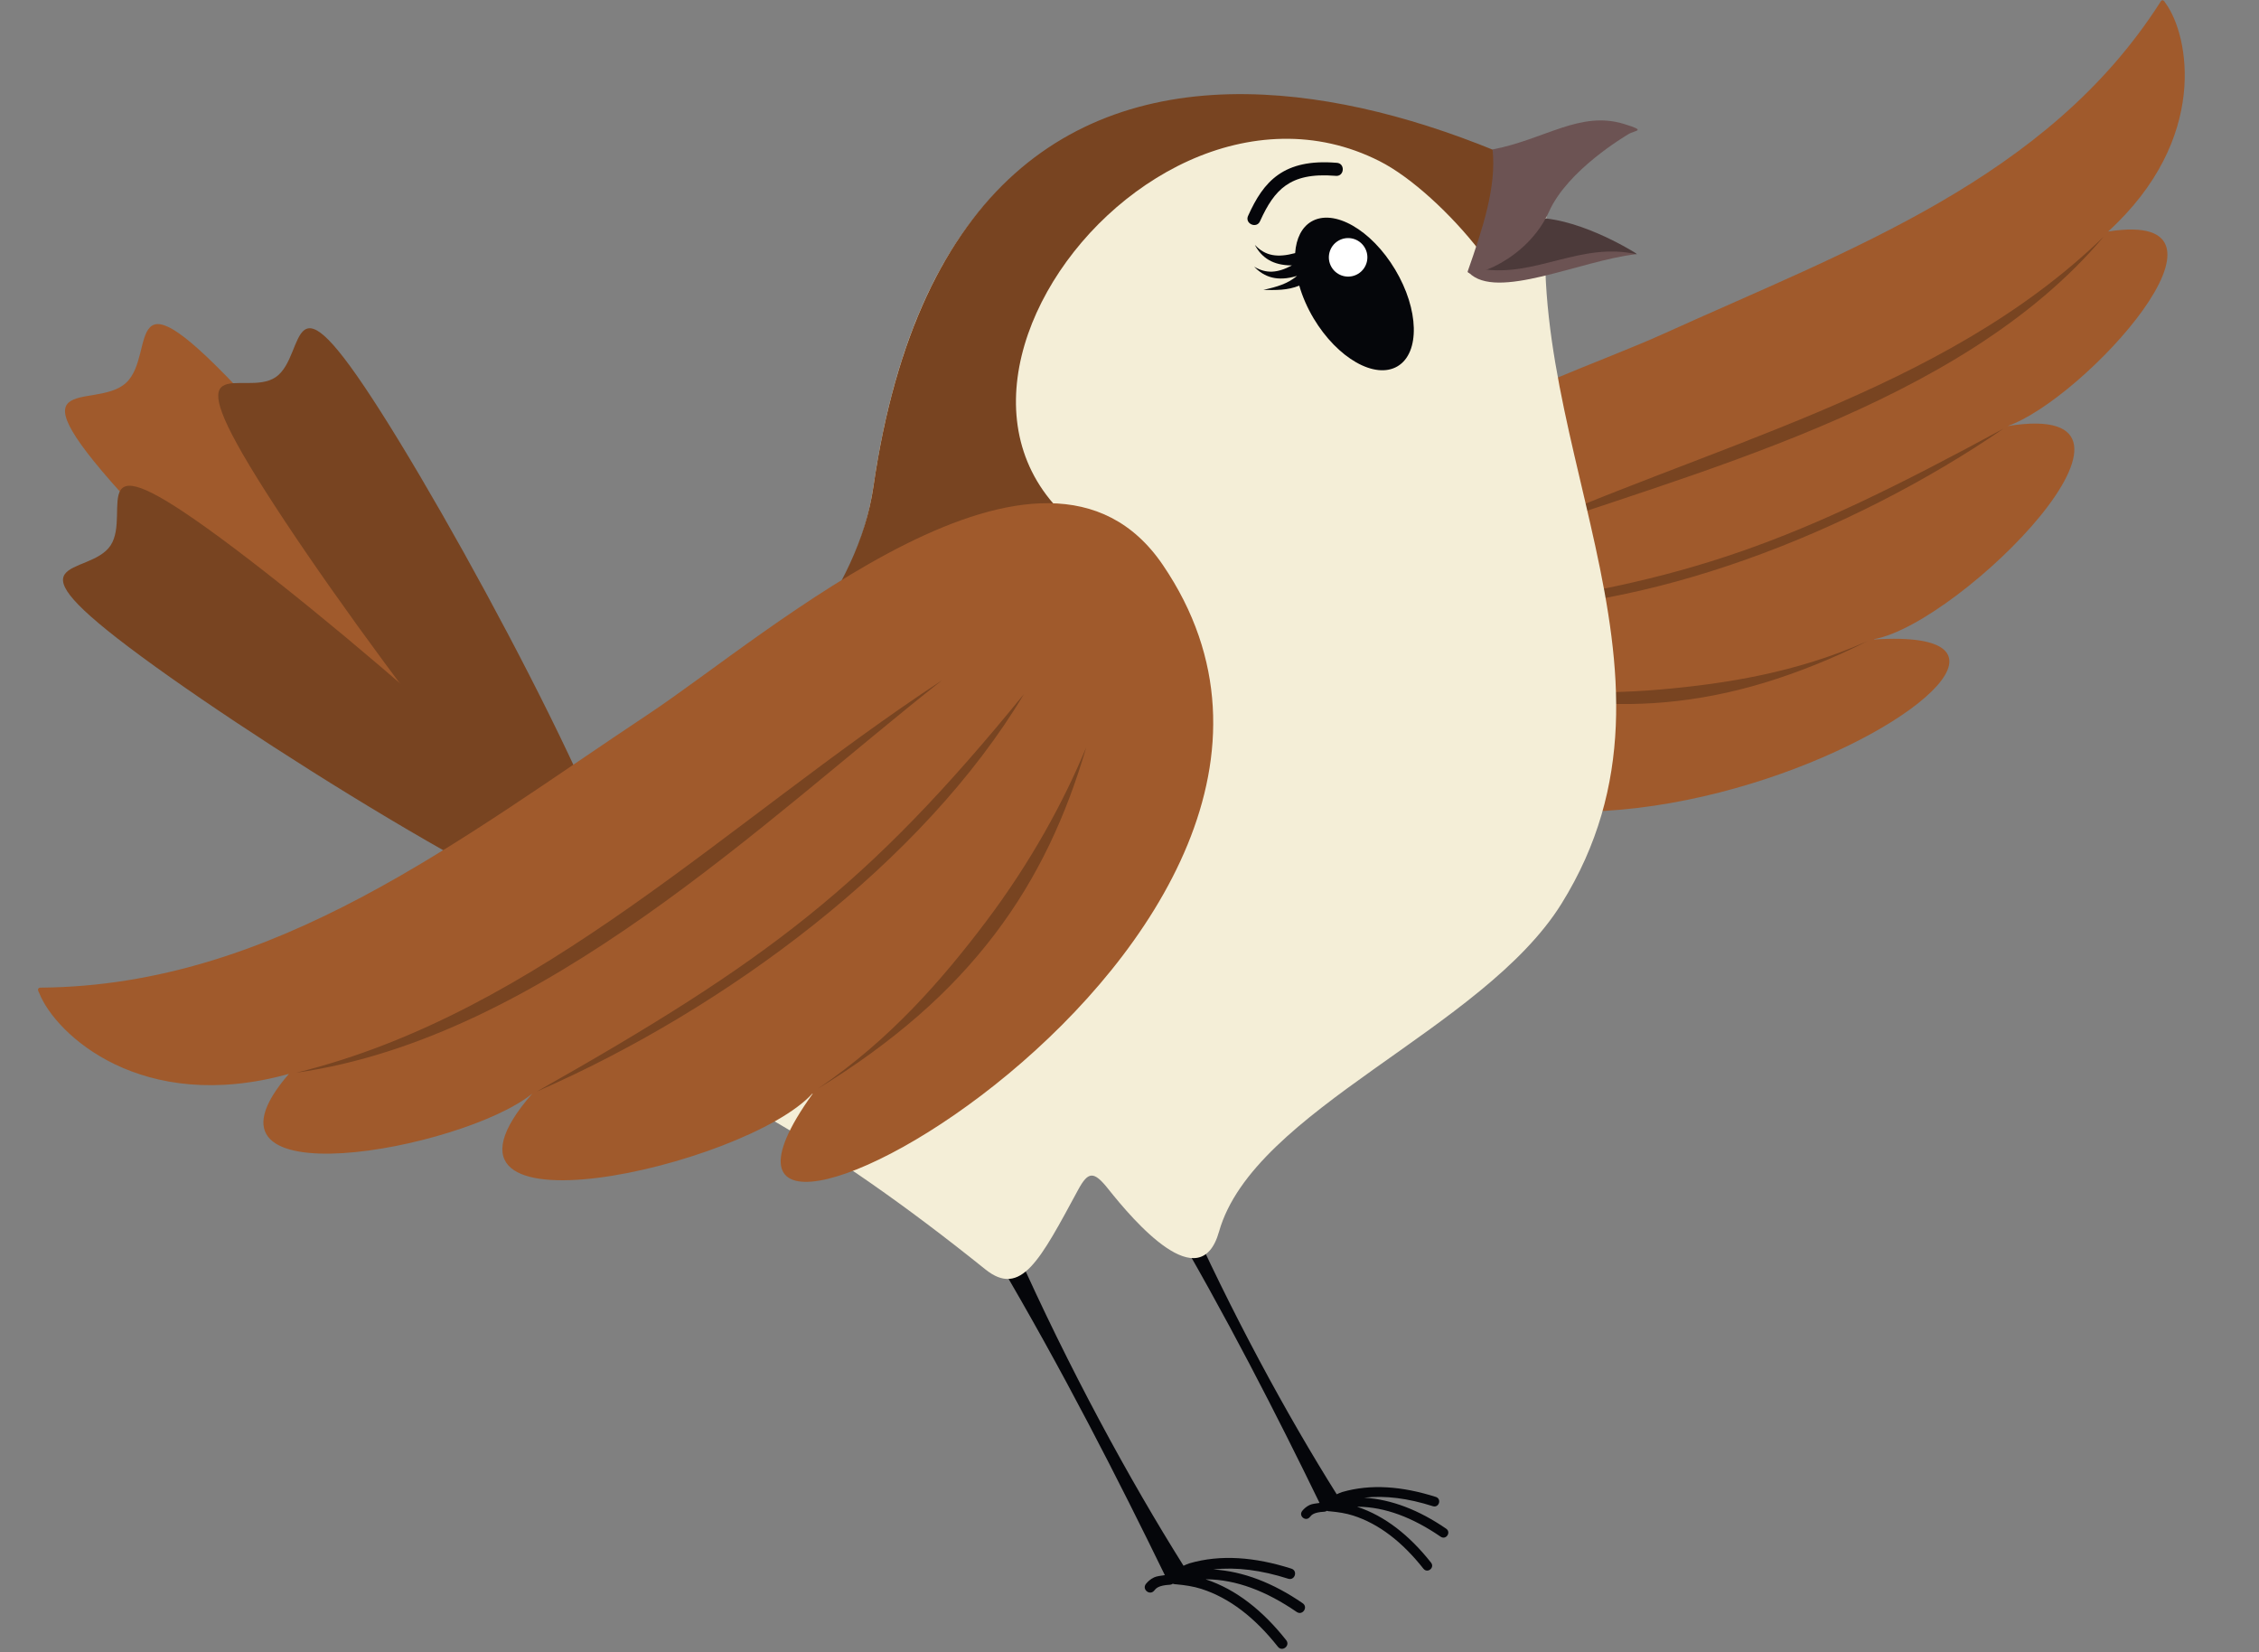 <?xml version="1.0" encoding="UTF-8"?><svg xmlns="http://www.w3.org/2000/svg" xmlns:xlink="http://www.w3.org/1999/xlink" height="738.8" preserveAspectRatio="xMidYMid meet" version="1.0" viewBox="-17.0 0.8 1010.2 738.8" width="1010.2" zoomAndPan="magnify"><rect x="-17.0" y="0.8" width="1010.2" height="738.8" fill="#808080" stroke="none"/><g><g id="change1_1"><path d="M 508.039 536.441 C 509.625 536.496 511.055 537.402 511.773 538.816 C 533.746 588.129 558.691 633.801 580.766 668.93 C 581.566 668.598 582.348 668.184 583.176 667.941 C 589.562 666.086 596.277 665.43 603.277 665.84 C 610.273 666.246 617.559 667.723 625.074 670.113 C 627.836 670.996 626.512 675.141 623.75 674.262 C 612.727 670.738 602.477 669.398 593.02 670.457 C 605.363 671.223 617.605 676.016 629.691 684.309 C 632.09 685.938 629.645 689.535 627.246 687.906 C 614.73 679.316 602.387 674.605 590.168 674.496 C 590.094 674.492 590.02 674.531 589.93 674.531 C 602.367 678.66 613.293 687.297 622.934 699.488 C 624.754 701.758 621.348 704.477 619.539 702.207 C 610.121 690.297 599.703 682.156 588.062 678.438 C 584.805 677.395 581.363 676.891 577.879 676.57 C 577.352 676.605 576.852 676.461 576.352 676.336 C 576.004 676.586 575.59 676.723 575.164 676.738 C 572.789 676.852 571.379 677.246 570.512 677.652 C 569.641 678.059 569.262 678.477 568.746 679.113 C 566.91 681.359 563.535 678.629 565.352 676.363 C 566.066 675.484 567.125 674.441 568.676 673.719 C 569.766 673.211 571.461 673.027 573.09 672.805 C 554.555 634.703 530.906 588.184 504.066 542.863 C 502.461 539.906 504.676 536.328 508.039 536.445 Z M 508.039 536.441" fill="#05060a" fill-rule="evenodd"/></g><g id="change1_2"><path d="M 433.098 556.684 C 434.824 556.738 436.383 557.73 437.164 559.27 C 461.082 612.938 488.23 662.648 512.258 700.887 C 513.133 700.523 513.977 700.082 514.883 699.812 C 521.832 697.789 529.141 697.082 536.762 697.523 C 544.379 697.973 552.309 699.57 560.488 702.184 C 563.492 703.141 562.051 707.648 559.043 706.688 C 547.047 702.859 535.891 701.402 525.598 702.547 C 539.035 703.387 552.359 708.598 565.512 717.629 C 568.148 719.395 565.469 723.348 562.852 721.543 C 549.227 712.195 535.793 707.07 522.496 706.945 C 522.398 706.945 522.324 706.984 522.234 706.984 C 535.773 711.477 547.664 720.883 558.156 734.148 C 560.145 736.613 556.43 739.582 554.461 737.105 C 544.215 724.145 532.871 715.285 520.203 711.234 C 516.656 710.102 512.91 709.555 509.117 709.207 C 508.543 709.238 508 709.094 507.453 708.941 C 507.074 709.219 506.625 709.367 506.16 709.391 C 503.574 709.516 502.043 709.941 501.094 710.387 C 500.148 710.828 499.738 711.281 499.176 711.973 C 497.18 714.434 493.484 711.441 495.477 708.977 C 496.258 708.02 497.41 706.887 499.102 706.098 C 500.285 705.543 502.129 705.348 503.906 705.098 C 483.727 663.637 457.988 612.992 428.773 563.672 C 427.027 560.449 429.438 556.559 433.098 556.684 Z M 433.098 556.684" fill="#05060a" fill-rule="evenodd"/></g><g id="change2_1"><path d="M 921.047 101.094 L 930.758 113.578 L 878.5 188.965 L 880.352 197.746 L 820.23 285.156 L 818.379 292.559 L 694.898 332.328 L 683.336 215.32 Z M 921.047 101.094" fill="#784421" fill-rule="evenodd"/></g><g id="change3_1"><path d="M 949.762 0.984 C 950.145 0.812 950.695 0.906 951.352 2.133 C 961.969 16.488 971.051 62.902 925.742 104.316 C 993.16 93.777 914.727 179.629 880.715 191.309 C 960.34 178.535 860.148 279.496 821.051 286.598 L 821.055 286.727 C 957.559 277.969 639.945 459.695 566.664 293.371 C 532.402 215.609 674.266 173.934 726.793 150.102 C 809.812 112.441 898.68 80.785 949.137 1.641 C 949.176 1.652 949.371 1.152 949.758 0.969 Z M 652.945 242.762 C 738.734 212.016 859.332 183.016 923.742 106.629 C 851.297 176.902 746.793 199.637 652.945 242.762 Z M 640.188 273.59 C 659.773 273.988 680.215 272.031 700.961 268.141 C 721.703 264.258 742.738 258.441 763.441 251.113 C 784.141 243.781 804.52 234.934 823.973 225.012 C 843.43 215.09 861.969 204.094 878.98 192.426 C 832.25 217.797 797.148 235.012 761.43 247.41 C 725.707 259.816 689.363 267.414 640.188 273.59 Z M 645.027 306.109 C 672.211 313.777 699.289 317.355 727.91 314.766 C 742.219 313.473 756.926 310.66 772.215 306.012 C 786.762 301.586 802.488 295.34 818.289 287.398 L 817.465 287.762 C 786.32 301.516 754.699 306.547 725.59 309.09 C 695.742 311.695 668.219 310.016 645.027 306.109 Z M 645.027 306.109" fill="#a05a2c" fill-rule="evenodd"/></g><g id="change4_1"><path d="M 233.184 462.555 C 220.73 380.355 358.836 319.848 373.578 218.309 C 403 15.641 544.766 23.184 676.707 79.836 C 657.488 192.422 746.926 299.32 681.293 404.855 C 646.062 461.504 543.629 496.738 528.129 551.523 C 519.684 581.363 490.23 547.066 478.613 532.453 C 472.125 524.289 469.648 524.449 465.102 532.848 C 448.156 564.117 439.609 581.219 423.582 568.328 C 352.441 511.133 288.688 473.926 233.184 462.555 Z M 233.184 462.555" fill="#f4eed7" fill-rule="evenodd"/></g><g id="change2_2"><path d="M 548.137 43.137 C 464.344 39.078 393.258 82.836 373.59 218.309 C 370.078 242.516 358.824 263.926 344.691 284.09 L 112.051 475.711 L 115.23 485.941 L 221.035 487.902 L 222.996 493.406 L 345.727 487.496 L 352.047 491.449 L 449.574 439.121 L 480.285 351.016 L 478.289 273.52 L 452.457 247.098 L 468.531 238.969 C 455.762 229.945 447.297 219.066 442.441 207.223 C 437.586 195.371 436.34 182.559 438.043 169.598 C 439.75 156.641 444.395 143.559 451.312 131.199 C 458.227 118.848 467.402 107.199 478.18 97.164 C 488.953 87.129 501.332 78.664 514.617 72.66 C 527.902 66.656 542.121 63.129 556.562 62.867 C 571.004 62.609 585.664 65.641 599.91 72.848 C 614.16 80.055 631.949 96.539 644.652 112.926 L 670.203 106.145 L 666.469 74.551 C 626.676 56.602 586.223 44.977 548.137 43.137 Z M 548.137 43.137" fill="#784421" fill-rule="evenodd"/></g><g id="change3_2"><path d="M 94.254 179.566 C 35.605 116.172 53.617 158.797 39.379 171.969 C 25.137 185.141 -15.957 163.871 42.691 227.266 C 101.34 290.66 237.52 414.719 251.758 401.547 C 266 388.371 152.902 242.965 94.254 179.566 Z M 94.254 179.566" fill="#a05a2c"/></g><g id="change2_3"><path d="M 81.41 241.219 C 18.227 194.684 42.176 230.016 32.445 244.684 C 22.719 259.344 -17.008 247.777 46.176 294.312 C 109.359 340.848 251.531 427.859 261.262 413.195 C 270.992 398.535 144.594 287.754 81.41 241.219 Z M 81.41 241.219" fill="#784421"/></g><g id="change2_4"><path d="M 153.398 185.074 C 110.594 117.777 120.594 159.621 106.324 169.41 C 92.055 179.199 58.918 153.223 101.727 220.516 C 144.535 287.812 247.078 422.895 261.348 413.109 C 275.617 403.32 196.207 252.367 153.398 185.074 Z M 153.398 185.074" fill="#784421"/></g><g id="change3_3"><path d="M 0.367 442.59 C -0.039 442.836 -0.254 443.426 0.516 444.766 C 7.809 463.281 46.297 499.289 112.199 480.961 C 62.398 538.43 189.863 515.051 221 489.816 C 161.879 557.504 316.473 522.496 346.285 489.766 L 346.418 489.855 C 257.477 613.648 616.871 420.949 503.023 253.426 C 449.797 175.102 326.59 284.512 273.035 320.059 C 188.391 376.238 105.965 441.504 1.367 442.398 C 1.371 442.438 0.77 442.348 0.367 442.594 Z M 404.203 305.016 C 324.457 367.902 225.789 464.715 115.555 480.434 C 224.766 453.512 308 368.203 404.203 305.016 Z M 440.867 311.184 C 429.676 329.926 415.742 348.078 399.812 365.387 C 383.883 382.684 365.957 399.129 346.801 414.352 C 327.641 429.578 307.238 443.602 286.363 456.121 C 265.492 468.641 244.145 479.656 223.07 488.84 C 274.656 459.68 311.664 436.684 344.492 410.266 C 377.32 383.848 405.977 353.996 440.867 311.184 Z M 468.738 334.973 C 459.914 365.188 447.297 392.891 427.938 418.395 C 418.258 431.152 406.914 443.391 393.484 455.086 C 380.703 466.215 365.508 477.383 348.672 487.617 L 349.496 487.059 C 380.898 465.762 404.336 438.848 423.941 412.852 C 444.043 386.191 458.723 359.191 468.734 334.973 Z M 468.738 334.973" fill="#a05a2c" fill-rule="evenodd"/></g><g id="change5_1"><path d="M 714.684 114.445 C 689.656 117.312 652.207 135.348 639.879 122.711 L 651.973 114.262 L 683.234 109.336 C 693.719 111.035 703.961 108.863 714.684 114.445 Z M 714.684 114.445" fill="#6c5353" fill-rule="evenodd"/></g><g id="change6_1"><path d="M 645.621 121.078 C 669.668 124.91 689.965 108.762 715.035 114.512 C 714.59 114.113 714.359 113.887 713.844 113.59 C 713.152 113.184 706.516 109.059 697.488 105.176 C 688.461 101.285 677.059 97.637 666.855 98.238 C 659.484 104.781 658.207 84.277 645.621 121.078 Z M 645.621 121.078" fill="#4c3a3a" fill-rule="evenodd"/></g><g id="change5_2"><path d="M 639.305 122.242 C 645.93 103.324 652.281 84.473 650.461 67.637 C 673.965 63.086 689.59 50.191 709.238 56.223 C 719.754 59.445 714.145 58.914 711.086 60.863 C 709.734 61.723 684.09 76.766 675.715 95.41 C 665.684 117.727 639.758 125.777 639.305 122.242 Z M 639.305 122.242" fill="#6c5353" fill-rule="evenodd"/></g><g id="change1_3"><path d="M 554.629 78.926 C 548.441 83.258 544.594 89.688 541.238 97.078 C 539.281 100.754 545.086 103.391 546.566 99.504 C 549.75 92.484 553.109 87.133 557.984 83.719 C 562.859 80.309 569.516 78.555 580.113 79.41 C 584.246 80.027 584.766 73.641 580.586 73.586 C 569.129 72.652 560.82 74.594 554.629 78.926 Z M 544.195 110.383 C 547.246 116.035 552.184 119.465 560.73 119.477 C 554.352 122.883 549.258 123.305 543.844 120.027 C 548.422 124.816 554.273 126.785 562.949 124.184 L 562.965 124.223 C 558.594 127.766 554.297 128.961 547.98 130.453 C 553.574 130.492 558.547 130.711 564.023 128.516 C 565.441 133.449 567.633 138.453 570.441 143.172 C 581.125 161.012 597.941 170.578 608.004 164.555 C 618.07 158.527 617.582 139.188 606.906 121.344 C 596.223 103.48 579.395 93.891 569.324 99.926 C 565.156 102.43 562.633 107.387 562.176 113.973 C 554.266 116.094 548.891 115.297 544.227 110.367 L 544.188 110.391 Z M 544.195 110.383" fill="#05060a"/></g><g id="change7_1"><path d="M 593.258 111.441 C 595.699 115.523 594.371 120.812 590.289 123.258 C 586.207 125.699 580.918 124.371 578.473 120.289 C 576.031 116.211 577.359 110.914 581.441 108.473 C 585.523 106.031 590.812 107.359 593.258 111.441 Z M 593.258 111.441" fill="#fff"/></g></g></svg>
